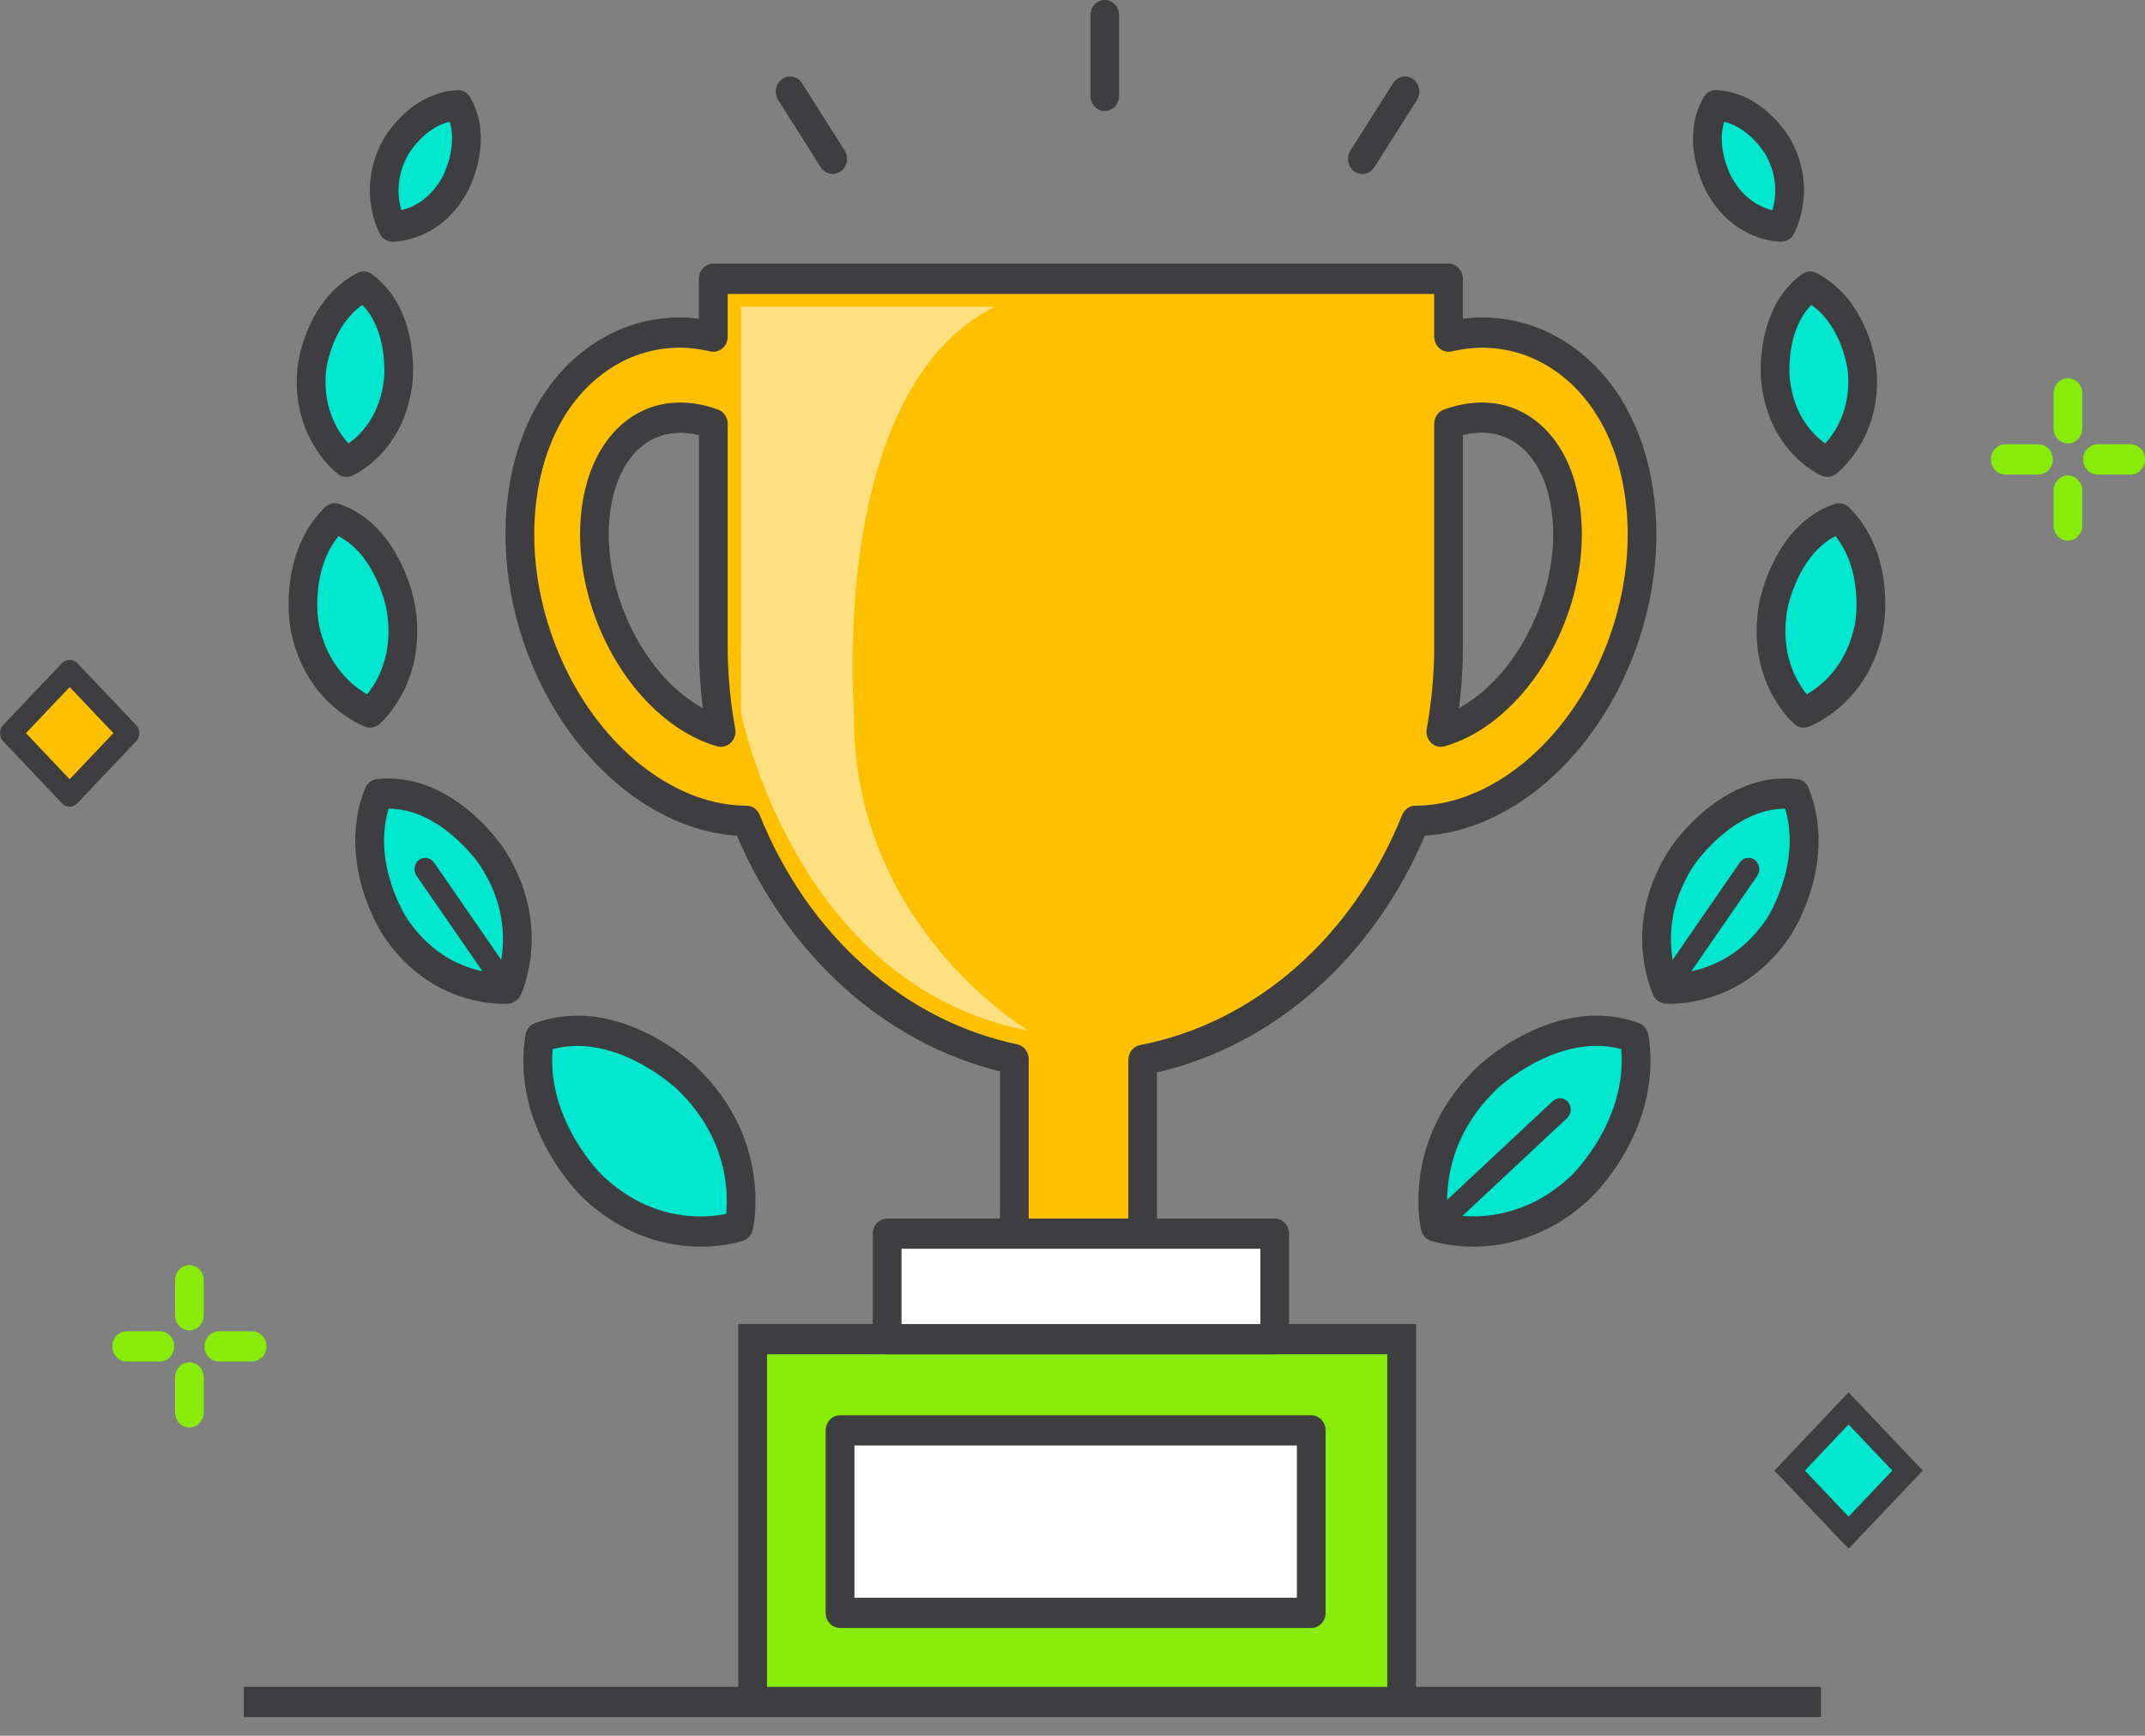 <svg width="110" height="89" viewBox="0 0 110 89" fill="none" xmlns="http://www.w3.org/2000/svg">
<rect x="0" y="0" width="110" height="89" fill="#808080" stroke="none"/>
<g clip-path="url(#clip0_1_13408)">
<path d="M94.801 72.214L91.777 75.4L94.801 78.586L97.825 75.4L94.801 72.214Z" fill="#00E7D0"/>
<path d="M94.799 79.411L90.997 75.403L94.799 71.392L98.603 75.403L94.799 79.411ZM92.557 75.403L94.799 77.765L97.043 75.403L94.799 73.039L92.557 75.403Z" fill="#3E3D3F"/>
<path d="M104.538 24.332H102.836C102.43 24.332 102.099 23.984 102.099 23.556C102.099 23.128 102.43 22.78 102.836 22.78H104.538C104.946 22.78 105.274 23.128 105.274 23.556C105.274 23.984 104.946 24.332 104.538 24.332Z" fill="#87EC07"/>
<path d="M109.264 24.332H107.565C107.156 24.332 106.828 23.984 106.828 23.556C106.828 23.128 107.156 22.78 107.565 22.78H109.264C109.672 22.78 110 23.128 110 23.556C110 23.984 109.672 24.332 109.264 24.332Z" fill="#87EC07"/>
<path d="M106.048 22.737C105.642 22.737 105.312 22.389 105.312 21.962V20.168C105.312 19.741 105.642 19.392 106.048 19.392C106.454 19.392 106.785 19.741 106.785 20.168V21.962C106.785 22.389 106.457 22.737 106.048 22.737Z" fill="#87EC07"/>
<path d="M106.048 27.723C105.642 27.723 105.312 27.375 105.312 26.947V25.154C105.312 24.726 105.642 24.378 106.048 24.378C106.454 24.378 106.785 24.726 106.785 25.154V26.947C106.785 27.375 106.457 27.723 106.048 27.723Z" fill="#87EC07"/>
<path d="M8.199 69.81H6.498C6.092 69.81 5.761 69.462 5.761 69.034C5.761 68.606 6.092 68.258 6.498 68.258H8.199C8.608 68.258 8.936 68.606 8.936 69.034C8.936 69.462 8.608 69.81 8.199 69.81Z" fill="#87EC07"/>
<path d="M12.928 69.81H11.226C10.82 69.81 10.49 69.462 10.49 69.034C10.49 68.606 10.82 68.258 11.226 68.258H12.928C13.334 68.258 13.665 68.606 13.665 69.034C13.665 69.462 13.334 69.81 12.928 69.81Z" fill="#87EC07"/>
<path d="M9.713 68.215C9.307 68.215 8.977 67.867 8.977 67.439V65.646C8.977 65.218 9.307 64.87 9.713 64.87C10.119 64.87 10.449 65.218 10.449 65.646V67.439C10.449 67.867 10.122 68.215 9.713 68.215Z" fill="#87EC07"/>
<path d="M9.713 73.195C9.307 73.195 8.977 72.846 8.977 72.419V70.626C8.977 70.198 9.307 69.85 9.713 69.85C10.119 69.85 10.449 70.198 10.449 70.626V72.419C10.449 72.846 10.122 73.195 9.713 73.195Z" fill="#87EC07"/>
<path d="M3.573 34.406L0.547 37.591L3.57 40.779L6.595 37.594L3.573 34.406Z" fill="#FFC000"/>
<path d="M3.572 41.36C3.424 41.36 3.285 41.299 3.181 41.189L0.159 38.003C-0.052 37.776 -0.052 37.407 0.159 37.181L3.181 33.998C3.386 33.781 3.752 33.781 3.961 33.998L6.985 37.181C7.199 37.407 7.199 37.776 6.985 38.003L3.963 41.189C3.859 41.299 3.72 41.36 3.572 41.36ZM1.331 37.59L3.572 39.955L5.816 37.59L3.572 35.229L1.331 37.59Z" fill="#3E3D3F"/>
<path d="M93.381 86.493H12.505V88.044H93.381V86.493Z" fill="#3E3D3F"/>
<path d="M56.654 5.694C56.248 5.694 55.918 5.346 55.918 4.918V0.776C55.918 0.348 56.248 0 56.654 0C57.06 0 57.391 0.348 57.391 0.776V4.918C57.391 5.346 57.063 5.694 56.654 5.694Z" fill="#3E3D3F"/>
<path d="M69.867 8.923C69.725 8.923 69.585 8.88 69.458 8.792C69.121 8.554 69.029 8.074 69.255 7.717L71.438 4.268C71.664 3.91 72.125 3.816 72.459 4.054C72.798 4.292 72.891 4.772 72.662 5.129L70.478 8.578C70.336 8.801 70.104 8.923 69.867 8.923Z" fill="#3E3D3F"/>
<path d="M42.702 8.923C42.467 8.923 42.233 8.801 42.09 8.578L39.907 5.129C39.684 4.772 39.774 4.292 40.11 4.054C40.447 3.819 40.905 3.91 41.131 4.268L43.314 7.717C43.54 8.074 43.45 8.554 43.111 8.792C42.986 8.88 42.844 8.923 42.702 8.923Z" fill="#3E3D3F"/>
<path d="M71.879 68.664H38.597V87.269H71.879V68.664Z" fill="#87EC07"/>
<path d="M72.615 88.044H37.86V67.888H72.615V88.044ZM39.333 86.493H71.142V69.44H39.333V86.493Z" fill="#3E3D3F"/>
<path d="M67.246 73.344H43.082V82.698H67.246V73.344Z" fill="white"/>
<path d="M67.243 83.474H43.079C42.673 83.474 42.343 83.126 42.343 82.698V73.344C42.343 72.917 42.673 72.568 43.079 72.568H67.243C67.651 72.568 67.979 72.917 67.979 73.344V82.698C67.979 83.126 67.651 83.474 67.243 83.474ZM43.816 81.922H66.506V74.117H43.816V81.922Z" fill="#3E3D3F"/>
<path d="M84.097 25.584C83.691 22.325 82.23 19.719 79.986 18.25C78.771 17.456 77.425 17.052 75.978 17.052C75.416 17.052 74.848 17.135 74.285 17.26V14.294H36.579V17.26C36.016 17.135 35.451 17.052 34.886 17.052C33.442 17.052 32.093 17.456 30.881 18.25C28.631 19.719 27.17 22.325 26.767 25.584C26.387 28.642 26.993 31.945 28.472 34.883C30.678 39.258 34.526 42.084 38.278 42.087C40.794 48.368 45.883 53.026 52.015 54.306V67.656H58.594V54.349C64.833 53.145 70.026 48.447 72.578 42.087C76.329 42.087 80.18 39.258 82.386 34.883C83.868 31.945 84.471 28.642 84.091 25.584H84.097ZM31.792 32.712C30.733 30.613 30.293 28.297 30.557 26.198C30.794 24.298 31.586 22.82 32.789 22.032C33.416 21.622 34.12 21.415 34.888 21.415C35.448 21.415 36.019 21.531 36.582 21.735V33.188C36.582 34.676 36.73 36.121 36.979 37.52C34.996 36.964 33.053 35.207 31.795 32.712H31.792ZM79.072 32.712C77.817 35.207 75.874 36.961 73.888 37.52C74.14 36.121 74.285 34.676 74.285 33.188V21.735C74.848 21.534 75.419 21.415 75.978 21.415C76.747 21.415 77.454 21.619 78.078 22.032C79.281 22.817 80.073 24.295 80.31 26.198C80.571 28.297 80.133 30.613 79.075 32.712H79.072Z" fill="#FFC000"/>
<path d="M58.597 68.432H52.018C51.612 68.432 51.282 68.084 51.282 67.656V54.933C45.404 53.491 40.42 49.028 37.791 42.848C33.929 42.612 30.061 39.683 27.823 35.247C26.271 32.168 25.639 28.701 26.037 25.484C26.474 21.989 28.055 19.185 30.493 17.59C31.821 16.719 33.3 16.276 34.886 16.276C35.19 16.276 35.506 16.298 35.842 16.344V14.294C35.842 13.866 36.173 13.518 36.579 13.518H74.282C74.691 13.518 75.019 13.866 75.019 14.294V16.344C75.355 16.301 75.674 16.276 75.976 16.276C77.562 16.276 79.037 16.719 80.371 17.59C82.809 19.185 84.393 21.986 84.825 25.484C85.225 28.701 84.593 32.168 83.039 35.247C80.8 39.686 76.93 42.615 73.068 42.848C70.397 49.128 65.317 53.61 59.33 54.985V67.656C59.33 68.084 59 68.432 58.594 68.432H58.597ZM52.754 66.88H57.863V54.349C57.863 53.977 58.115 53.653 58.466 53.586C64.372 52.446 69.397 48.035 71.905 41.785C72.024 41.497 72.288 41.311 72.583 41.311C76.068 41.311 79.664 38.644 81.743 34.52C83.152 31.725 83.729 28.587 83.366 25.685C82.992 22.661 81.653 20.254 79.597 18.91C78.501 18.192 77.286 17.828 75.978 17.828C75.523 17.828 75.022 17.892 74.436 18.018C74.219 18.067 73.993 18.009 73.821 17.862C73.647 17.715 73.549 17.492 73.549 17.26V15.07H37.318V17.26C37.318 17.492 37.219 17.715 37.048 17.862C36.874 18.009 36.651 18.07 36.434 18.018C35.851 17.889 35.344 17.828 34.888 17.828C33.584 17.828 32.366 18.192 31.273 18.91C29.217 20.254 27.878 22.661 27.501 25.685C27.141 28.587 27.718 31.725 29.124 34.52C31.203 38.641 34.798 41.308 38.284 41.311C38.576 41.311 38.843 41.497 38.959 41.785C41.424 47.937 46.361 52.333 52.163 53.546C52.508 53.619 52.754 53.937 52.754 54.306V66.88ZM73.888 38.293C73.705 38.293 73.526 38.219 73.386 38.085C73.201 37.902 73.117 37.633 73.166 37.37C73.418 35.962 73.549 34.554 73.549 33.185V21.732C73.549 21.399 73.749 21.106 74.047 20.999C75.694 20.407 77.225 20.553 78.469 21.372C79.861 22.282 80.774 23.959 81.041 26.095C81.322 28.352 80.855 30.83 79.725 33.072C78.4 35.702 76.289 37.645 74.079 38.265C74.016 38.284 73.952 38.293 73.891 38.293H73.888ZM75.022 22.313V33.185C75.022 34.209 74.955 35.256 74.822 36.304C76.228 35.54 77.524 34.132 78.426 32.342C79.414 30.381 79.826 28.233 79.582 26.293C79.377 24.628 78.704 23.345 77.692 22.686C76.941 22.194 76.045 22.056 75.025 22.31L75.022 22.313ZM36.976 38.296C36.912 38.296 36.848 38.287 36.788 38.268C34.581 37.648 32.47 35.708 31.142 33.075C30.012 30.833 29.548 28.355 29.826 26.098C30.093 23.962 31.009 22.285 32.401 21.372C33.65 20.553 35.175 20.407 36.819 20.999C37.118 21.106 37.318 21.402 37.318 21.732V33.185C37.318 34.544 37.449 35.956 37.704 37.37C37.75 37.633 37.666 37.902 37.483 38.082C37.344 38.216 37.164 38.29 36.979 38.29L36.976 38.296ZM34.886 22.191C34.259 22.191 33.679 22.359 33.175 22.692C32.166 23.351 31.493 24.634 31.284 26.299C31.044 28.239 31.456 30.387 32.441 32.348C33.343 34.138 34.642 35.547 36.045 36.31C35.912 35.256 35.845 34.212 35.845 33.188V22.316C35.515 22.233 35.193 22.191 34.888 22.191H34.886Z" fill="#3E3D3F"/>
<path d="M65.37 63.257H45.494V68.664H65.37V63.257Z" fill="white"/>
<path d="M65.37 69.44H45.494C45.088 69.44 44.758 69.092 44.758 68.664V63.257C44.758 62.83 45.088 62.481 45.494 62.481H65.37C65.778 62.481 66.106 62.83 66.106 63.257V68.664C66.106 69.092 65.778 69.44 65.37 69.44ZM46.231 67.888H64.633V64.03H46.231V67.888Z" fill="#3E3D3F"/>
<path d="M83.804 53.191C79.951 51.774 76.295 55.241 76.295 55.241C72.624 58.721 73.592 62.875 73.592 62.875C73.592 62.875 77.509 64.229 81.082 60.844C81.082 60.844 84.511 57.59 83.804 53.191Z" fill="#00E7D0"/>
<path d="M75.544 63.92C74.268 63.92 73.401 63.627 73.363 63.615C73.123 63.532 72.94 63.321 72.879 63.062C72.833 62.875 71.85 58.412 75.805 54.667C75.915 54.56 78.571 52.076 81.876 52.076C82.627 52.076 83.358 52.205 84.05 52.461C84.303 52.556 84.488 52.785 84.535 53.063C85.3 57.829 81.731 61.278 81.577 61.424C79.397 63.486 77.095 63.92 75.544 63.92ZM74.245 62.243C74.546 62.304 74.999 62.368 75.544 62.368C76.834 62.368 78.759 62.005 80.591 60.27C80.621 60.242 83.465 57.471 83.14 53.79C82.731 53.683 82.308 53.625 81.879 53.625C79.133 53.625 76.814 55.794 76.79 55.816C74.149 58.318 74.135 61.152 74.245 62.24V62.243Z" fill="#3E3D3F"/>
<path d="M92.076 40.715C88.666 40.321 86.289 43.886 86.289 43.886C83.906 47.467 85.439 50.68 85.439 50.68C85.439 50.68 88.892 51.013 91.215 47.525C91.215 47.525 93.445 44.18 92.076 40.712V40.715Z" fill="#00E7D0"/>
<path d="M85.689 51.468C85.489 51.468 85.376 51.456 85.376 51.456C85.126 51.429 84.897 51.27 84.787 51.032C84.714 50.882 83.082 47.36 85.686 43.443C85.79 43.291 88.35 39.518 92.157 39.946C92.424 39.976 92.656 40.156 92.757 40.419C94.262 44.238 91.919 47.824 91.821 47.974C89.661 51.215 86.582 51.465 85.689 51.465V51.468ZM91.545 41.464C88.852 41.464 86.909 44.308 86.889 44.338C85.265 46.779 85.665 49.006 85.944 49.91C86.872 49.855 89.032 49.458 90.615 47.085C90.632 47.057 92.398 44.326 91.548 41.464H91.545Z" fill="#3E3D3F"/>
<path d="M94.317 26.58C91.595 27.503 90.942 31.068 90.942 31.068C90.29 34.645 92.496 36.536 92.496 36.536C92.496 36.536 95.228 35.553 95.865 32.067C95.865 32.067 96.477 28.722 94.317 26.58Z" fill="#00E7D0"/>
<path d="M92.493 37.309C92.325 37.309 92.163 37.248 92.03 37.135C91.925 37.046 89.487 34.908 90.218 30.918C90.246 30.753 90.989 26.889 94.091 25.838C94.343 25.753 94.624 25.82 94.822 26.012C97.249 28.419 96.614 32.058 96.587 32.211C95.874 36.093 92.862 37.221 92.731 37.266C92.653 37.294 92.572 37.309 92.493 37.309ZM94.126 27.491C92.198 28.468 91.667 31.184 91.664 31.212C91.244 33.503 92.154 34.984 92.653 35.601C93.349 35.207 94.729 34.16 95.141 31.914C95.144 31.89 95.581 29.305 94.126 27.488V27.491Z" fill="#3E3D3F"/>
<path d="M92.827 14.694C90.728 16.221 91.047 19.441 91.047 19.441C91.366 22.673 93.708 23.681 93.708 23.681C93.708 23.681 95.799 22.099 95.492 18.953C95.492 18.953 95.193 15.934 92.827 14.691V14.694Z" fill="#00E7D0"/>
<path d="M93.708 24.457C93.615 24.457 93.523 24.439 93.433 24.399C93.317 24.35 90.676 23.174 90.316 19.521C90.299 19.371 89.98 15.824 92.409 14.056C92.627 13.894 92.917 13.872 93.154 13.998C95.854 15.412 96.21 18.733 96.222 18.873C96.573 22.426 94.239 24.237 94.14 24.311C94.01 24.409 93.862 24.457 93.708 24.457ZM92.894 15.632C91.56 16.976 91.774 19.334 91.777 19.362C91.972 21.338 93.021 22.334 93.607 22.738C94.1 22.197 94.946 20.966 94.758 19.032C94.755 19.011 94.503 16.774 92.894 15.632Z" fill="#3E3D3F"/>
<path d="M87.994 5.401C86.938 7.216 88.144 9.44 88.144 9.44C89.356 11.676 91.36 11.618 91.36 11.618C91.36 11.618 92.395 9.766 91.215 7.591C91.215 7.591 90.084 5.505 87.994 5.401Z" fill="#00E7D0"/>
<path d="M91.342 12.391C91.09 12.391 88.855 12.317 87.501 9.821C87.443 9.715 86.094 7.173 87.364 4.992C87.507 4.75 87.75 4.598 88.025 4.622C90.493 4.741 91.798 7.103 91.853 7.203C93.224 9.739 92.038 11.917 91.989 12.006C91.861 12.235 91.629 12.378 91.377 12.387H91.342V12.391ZM88.423 6.244C87.994 7.555 88.771 9.039 88.782 9.058C89.432 10.258 90.354 10.649 90.893 10.781C91.064 10.213 91.212 9.159 90.574 7.976C90.565 7.964 89.785 6.577 88.423 6.244Z" fill="#3E3D3F"/>
<path d="M73.592 63.459C73.439 63.459 73.291 63.392 73.181 63.263C72.978 63.022 72.998 62.655 73.227 62.442L79.632 56.457C79.858 56.246 80.206 56.265 80.412 56.506C80.612 56.747 80.594 57.114 80.365 57.328L73.961 63.312C73.853 63.41 73.726 63.459 73.592 63.459Z" fill="#3E3D3F"/>
<path d="M85.442 51.264C85.329 51.264 85.216 51.227 85.117 51.154C84.874 50.964 84.819 50.601 84.996 50.341L89.223 44.222C89.4 43.963 89.748 43.908 89.994 44.094C90.238 44.283 90.293 44.647 90.116 44.907L85.889 51.026C85.781 51.181 85.613 51.264 85.442 51.264Z" fill="#3E3D3F"/>
<path d="M27.672 53.191C31.525 51.774 35.181 55.241 35.181 55.241C38.852 58.721 37.883 62.875 37.883 62.875C37.883 62.875 33.966 64.229 30.394 60.844C30.394 60.844 26.964 57.59 27.672 53.191Z" fill="#00E7D0"/>
<path d="M35.938 63.92C34.387 63.92 32.082 63.486 29.904 61.424C29.751 61.281 26.181 57.829 26.947 53.063C26.99 52.785 27.176 52.553 27.431 52.461C28.124 52.208 28.855 52.076 29.603 52.076C32.908 52.076 35.564 54.56 35.677 54.667C39.629 58.412 38.646 62.872 38.602 63.062C38.542 63.321 38.359 63.532 38.115 63.615C38.078 63.627 37.217 63.92 35.938 63.92ZM28.341 53.79C28.017 57.471 30.861 60.242 30.893 60.27C33.497 62.738 36.225 62.445 37.24 62.243C37.35 61.158 37.333 58.324 34.691 55.819C34.668 55.797 32.334 53.628 29.603 53.628C29.171 53.628 28.747 53.683 28.341 53.793V53.79Z" fill="#3E3D3F"/>
<path d="M19.403 40.715C22.812 40.321 25.19 43.886 25.19 43.886C27.573 47.467 26.039 50.68 26.039 50.68C26.039 50.68 22.586 51.013 20.264 47.525C20.264 47.525 18.034 44.18 19.403 40.712V40.715Z" fill="#00E7D0"/>
<path d="M25.793 51.468C24.9 51.468 21.818 51.218 19.661 47.977C19.559 47.827 17.217 44.238 18.721 40.422C18.826 40.159 19.055 39.979 19.322 39.949C23.117 39.521 25.689 43.294 25.793 43.446C28.399 47.363 26.767 50.888 26.695 51.035C26.579 51.273 26.355 51.432 26.103 51.459C26.103 51.459 25.99 51.471 25.793 51.471V51.468ZM19.927 41.464C19.072 44.342 20.847 47.057 20.867 47.085C22.447 49.458 24.607 49.855 25.538 49.91C25.816 49.006 26.219 46.788 24.59 44.335C24.569 44.308 22.63 41.464 19.933 41.464H19.927Z" fill="#3E3D3F"/>
<path d="M17.162 26.58C19.884 27.503 20.536 31.068 20.536 31.068C21.189 34.645 18.982 36.536 18.982 36.536C18.982 36.536 16.251 35.553 15.613 32.067C15.613 32.067 15.002 28.722 17.162 26.58Z" fill="#00E7D0"/>
<path d="M18.985 37.309C18.904 37.309 18.826 37.297 18.75 37.266C18.62 37.221 15.604 36.093 14.891 32.211C14.865 32.058 14.233 28.419 16.66 26.012C16.851 25.82 17.133 25.753 17.388 25.838C20.493 26.889 21.232 30.753 21.261 30.918C21.992 34.908 19.556 37.046 19.452 37.135C19.316 37.248 19.153 37.309 18.985 37.309ZM17.356 27.491C15.886 29.318 16.332 31.89 16.338 31.917C16.75 34.157 18.136 35.207 18.826 35.601C19.333 34.981 20.235 33.506 19.814 31.212C19.811 31.184 19.281 28.468 17.356 27.491Z" fill="#3E3D3F"/>
<path d="M18.652 14.694C20.751 16.221 20.432 19.441 20.432 19.441C20.113 22.673 17.77 23.681 17.77 23.681C17.77 23.681 15.68 22.099 15.987 18.953C15.987 18.953 16.286 15.934 18.652 14.691V14.694Z" fill="#00E7D0"/>
<path d="M17.767 24.457C17.614 24.457 17.466 24.409 17.335 24.311C17.237 24.234 14.903 22.426 15.254 18.873C15.265 18.733 15.622 15.412 18.321 13.998C18.559 13.872 18.846 13.894 19.069 14.056C21.496 15.824 21.177 19.371 21.163 19.521C20.8 23.174 18.159 24.35 18.043 24.399C17.953 24.439 17.86 24.457 17.767 24.457ZM18.582 15.632C16.961 16.78 16.721 19.011 16.718 19.035C16.529 20.966 17.376 22.2 17.869 22.741C18.452 22.334 19.504 21.341 19.701 19.365C19.701 19.34 19.904 16.973 18.582 15.635V15.632Z" fill="#3E3D3F"/>
<path d="M23.485 5.401C24.54 7.216 23.334 9.44 23.334 9.44C22.122 11.676 20.119 11.618 20.119 11.618C20.119 11.618 19.084 9.766 20.264 7.591C20.264 7.591 21.395 5.505 23.485 5.401Z" fill="#00E7D0"/>
<path d="M20.136 12.391H20.102C19.849 12.384 19.614 12.238 19.49 12.009C19.438 11.917 18.252 9.742 19.629 7.203C19.684 7.103 20.989 4.744 23.453 4.625C23.734 4.613 23.975 4.753 24.114 4.995C25.384 7.173 24.036 9.715 23.978 9.821C22.627 12.317 20.389 12.391 20.136 12.391ZM23.056 6.241C21.682 6.571 20.916 7.958 20.907 7.973C20.264 9.159 20.412 10.209 20.583 10.778C21.125 10.649 22.05 10.255 22.699 9.055C22.708 9.039 23.485 7.555 23.056 6.244V6.241Z" fill="#3E3D3F"/>
<path d="M26.037 51.264C25.866 51.264 25.7 51.181 25.59 51.026L21.363 44.907C21.186 44.647 21.238 44.283 21.485 44.094C21.728 43.908 22.076 43.963 22.256 44.222L26.483 50.341C26.663 50.601 26.611 50.964 26.361 51.154C26.263 51.23 26.152 51.264 26.037 51.264Z" fill="#3E3D3F"/>
<path opacity="0.5" d="M51.035 15.723H37.999V36.533C37.999 36.533 40.728 50.546 52.752 52.849C52.752 52.849 43.671 47.519 43.792 36.533C43.792 36.533 42.444 19.988 51.035 15.72V15.723Z" fill="white"/>
</g>
<defs>
<clipPath id="clip0_1_13408">
<rect width="110" height="88.044" fill="white"/>
</clipPath>
</defs>
</svg>
